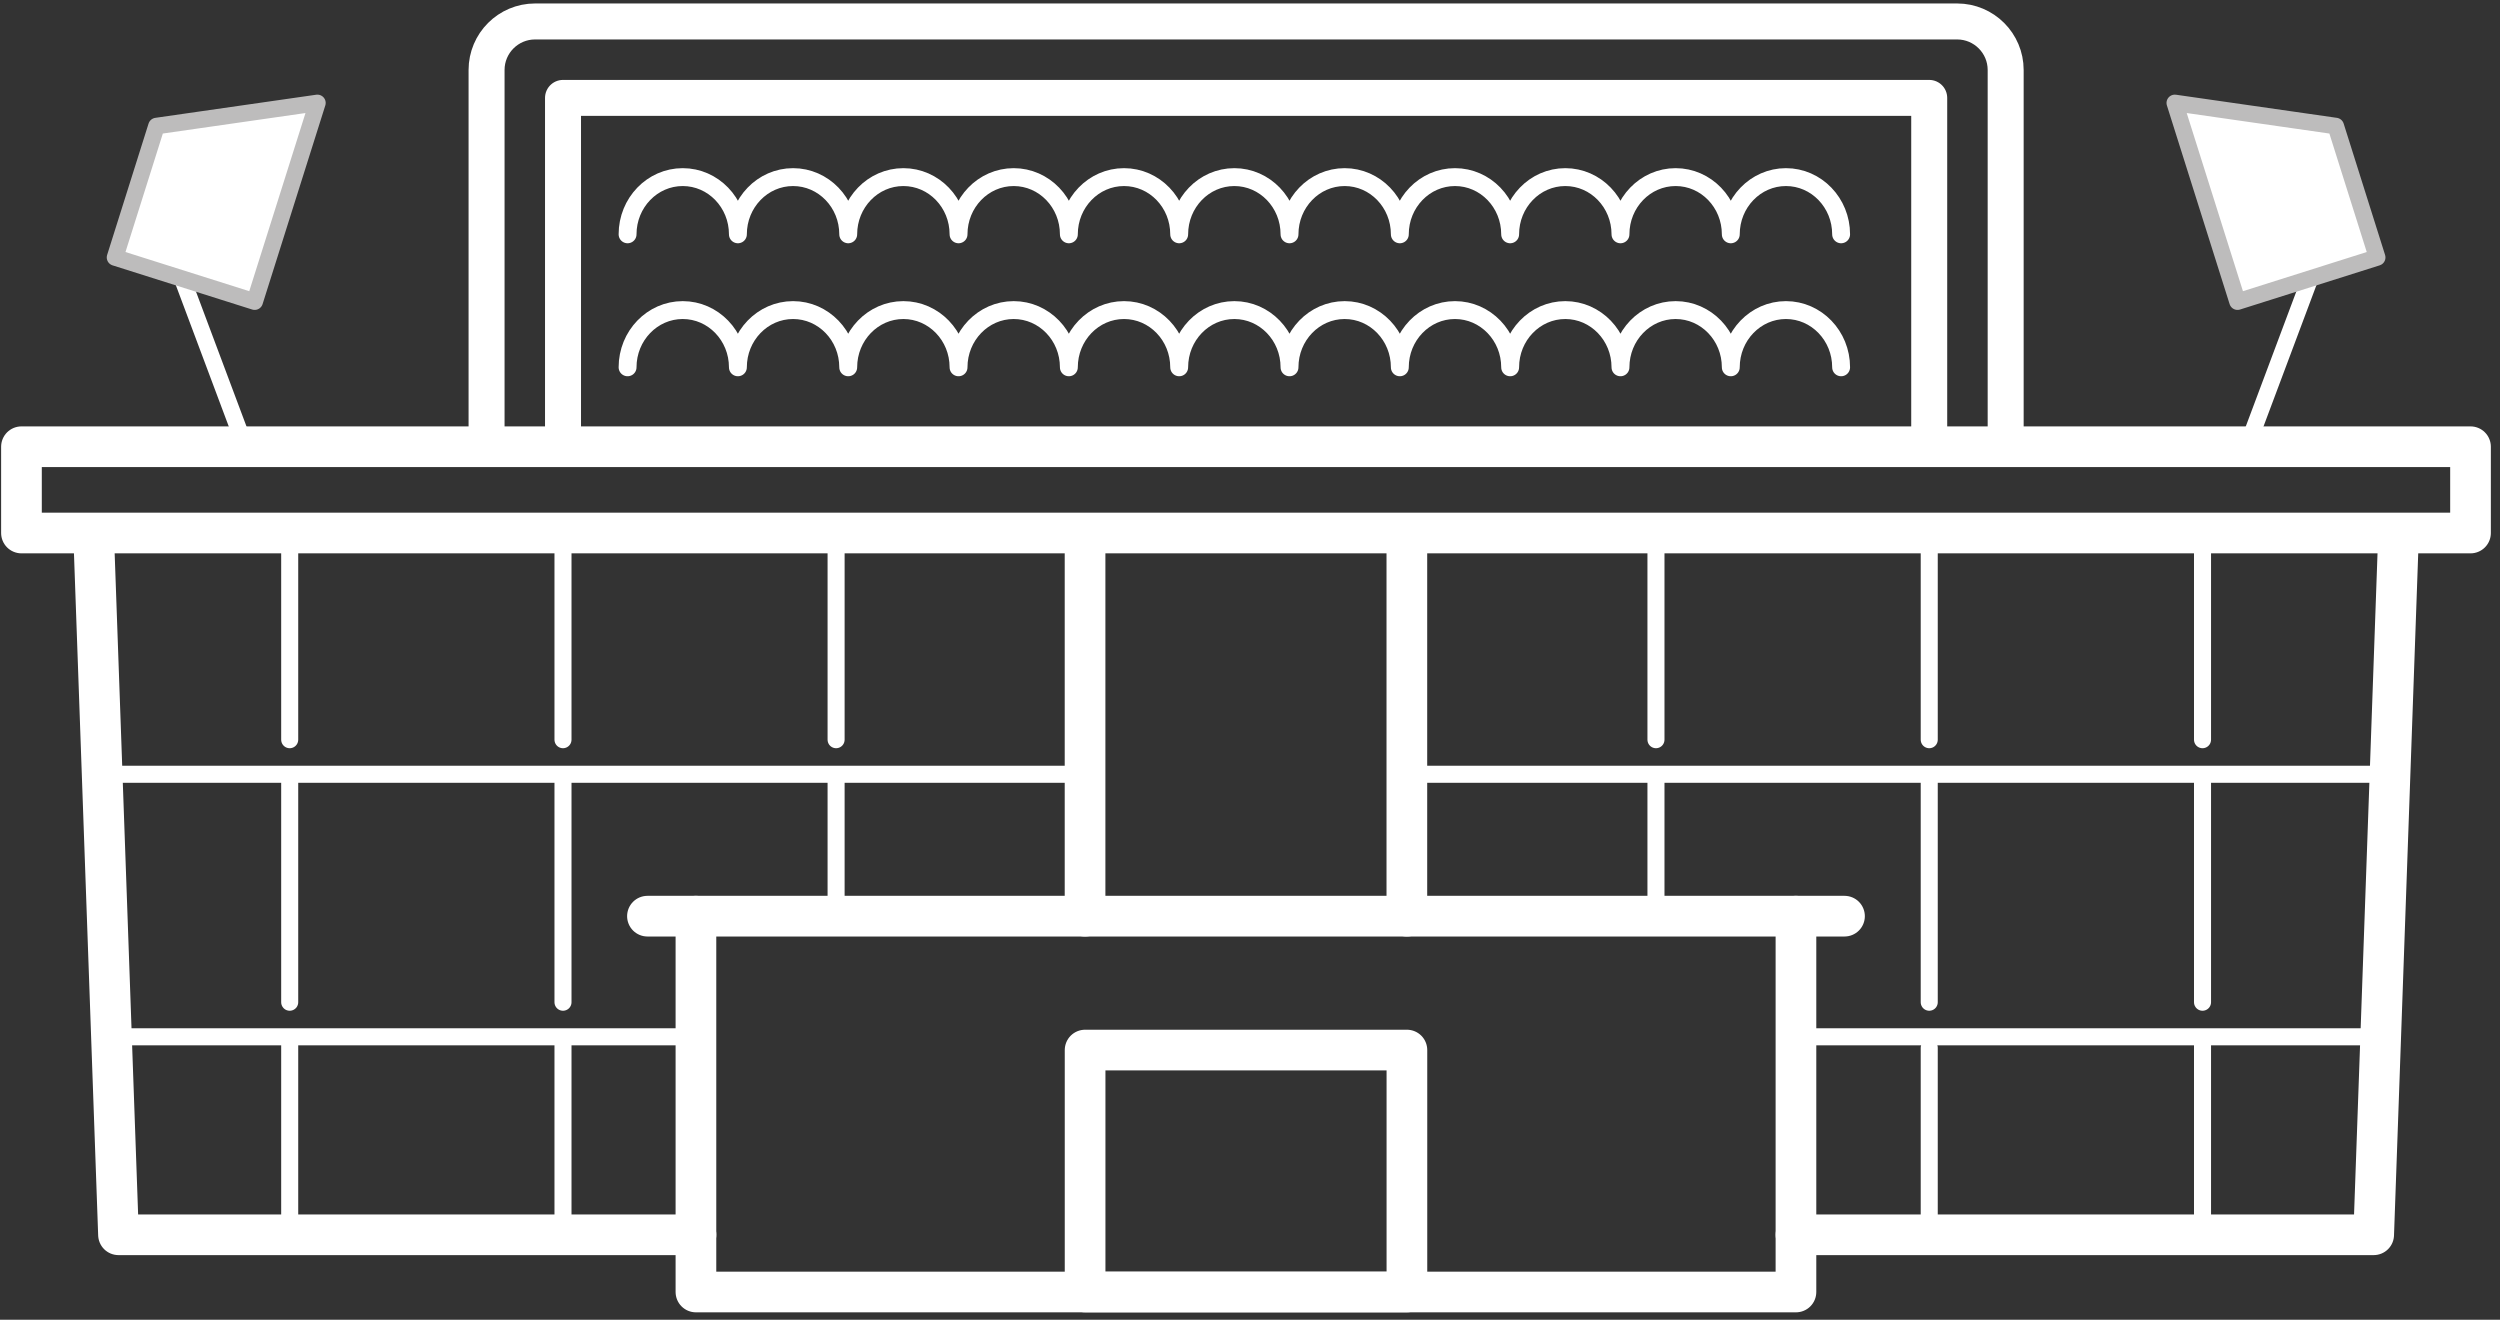 <svg width="233" height="123" viewBox="0 0 233 123" fill="none" xmlns="http://www.w3.org/2000/svg">
<rect x="0" y="0" width="233" height="123" fill="#333333" stroke="none"/>
<g id="Group 18736">
<g id="Stadium - Old">
<g id="Front Doors Group">
<path id="Bottom Lines" d="M167.383 85.387V120.414H64.861V85.387" stroke="white" stroke-width="3.791" stroke-linecap="round" stroke-linejoin="round"/>
<path id="Horizontal Line" d="M60.342 85.387H171.908" stroke="white" stroke-width="3.791" stroke-linecap="round" stroke-linejoin="round"/>
<path id="Vertical Line" d="M131.119 51.128V85.387" stroke="white" stroke-width="3.791" stroke-linecap="round" stroke-linejoin="round"/>
<path id="Vertical Line_2" d="M101.127 51.128V85.387" stroke="white" stroke-width="3.791" stroke-linecap="round" stroke-linejoin="round"/>
</g>
<g id="Right Grid">
<path id="Line" d="M154.336 51.127V68.94" stroke="white" stroke-width="1.588" stroke-linecap="round" stroke-linejoin="round"/>
<path id="Line_2" d="M179.805 51.127V68.94" stroke="white" stroke-width="1.588" stroke-linecap="round" stroke-linejoin="round"/>
<path id="Line_3" d="M205.275 51.127V68.94" stroke="white" stroke-width="1.588" stroke-linecap="round" stroke-linejoin="round"/>
<path id="Line_4" d="M154.336 72.928V85.386" stroke="white" stroke-width="1.588" stroke-linecap="round" stroke-linejoin="round"/>
<path id="Line_5" d="M179.805 72.928V93.407" stroke="white" stroke-width="1.588" stroke-linecap="round" stroke-linejoin="round"/>
<path id="Line_6" d="M205.275 72.928V93.407" stroke="white" stroke-width="1.588" stroke-linecap="round" stroke-linejoin="round"/>
<path id="Line_7" d="M179.805 97.653V115.081" stroke="white" stroke-width="1.588" stroke-linecap="round" stroke-linejoin="round"/>
<path id="Line_8" d="M205.275 97.396V115.08" stroke="white" stroke-width="1.588" stroke-linecap="round" stroke-linejoin="round"/>
<path id="Horizontal Line_2" d="M221.849 96.629H167.389" stroke="white" stroke-width="1.588" stroke-linecap="round" stroke-linejoin="round"/>
<path id="Horizontal Line_3" d="M222.723 72.161H131.123" stroke="white" stroke-width="1.588" stroke-linecap="round" stroke-linejoin="round"/>
</g>
<g id="Left Grid">
<path id="Line_9" d="M27 51.128V68.94" stroke="white" stroke-width="1.588" stroke-linecap="round" stroke-linejoin="round"/>
<path id="Line_10" d="M52.471 51.128V68.94" stroke="white" stroke-width="1.588" stroke-linecap="round" stroke-linejoin="round"/>
<path id="Line_11" d="M77.924 51.128V68.94" stroke="white" stroke-width="1.588" stroke-linecap="round" stroke-linejoin="round"/>
<path id="Line_12" d="M27 72.929V93.407" stroke="white" stroke-width="1.588" stroke-linecap="round" stroke-linejoin="round"/>
<path id="Line_13" d="M52.471 72.929V93.407" stroke="white" stroke-width="1.588" stroke-linecap="round" stroke-linejoin="round"/>
<path id="Line_14" d="M77.924 72.929V85.387" stroke="white" stroke-width="1.588" stroke-linecap="round" stroke-linejoin="round"/>
<path id="Line_15" d="M27 97.397V115.081" stroke="white" stroke-width="1.588" stroke-linecap="round" stroke-linejoin="round"/>
<path id="Line_16" d="M52.471 97.397V115.081" stroke="white" stroke-width="1.588" stroke-linecap="round" stroke-linejoin="round"/>
<path id="Horizontal Line_4" d="M64.869 96.629H10.43" stroke="white" stroke-width="1.588" stroke-linecap="round" stroke-linejoin="round"/>
<path id="Horizontal Line_5" d="M101.131 72.161H9.553" stroke="white" stroke-width="1.588" stroke-linecap="round" stroke-linejoin="round"/>
</g>
<path id="Right Line" d="M223.488 51.384L221.227 115.081H167.385" stroke="white" stroke-width="3.791" stroke-linecap="round" stroke-linejoin="round"/>
<path id="Left Line" d="M64.865 115.081H11.044L8.783 51.384" stroke="white" stroke-width="3.791" stroke-linecap="round" stroke-linejoin="round"/>
<path id="Rectangle" d="M230.252 41.635H2V49.677H230.252V41.635Z" stroke="white" stroke-width="3.791" stroke-linecap="round" stroke-linejoin="round"/>
<g id="Seats Group">
<path id="Circles Line 2" d="M171.592 34.233C171.592 31.289 169.288 28.899 166.451 28.899C163.614 28.899 161.31 31.289 161.31 34.233C161.31 31.289 159.006 28.899 156.169 28.899C153.332 28.899 151.028 31.289 151.028 34.233C151.028 31.289 148.724 28.899 145.887 28.899C143.05 28.899 140.746 31.289 140.746 34.233C140.746 31.289 138.442 28.899 135.605 28.899C132.768 28.899 130.464 31.289 130.464 34.233C130.464 31.289 128.16 28.899 125.323 28.899C122.486 28.899 120.182 31.289 120.182 34.233C120.182 31.289 117.878 28.899 115.041 28.899C112.204 28.899 109.9 31.289 109.9 34.233C109.9 31.289 107.596 28.899 104.759 28.899C101.922 28.899 99.618 31.289 99.618 34.233C99.618 31.289 97.314 28.899 94.477 28.899C91.64 28.899 89.336 31.289 89.336 34.233C89.336 31.289 87.032 28.899 84.195 28.899C81.358 28.899 79.054 31.289 79.054 34.233C79.054 31.289 76.75 28.899 73.913 28.899C71.076 28.899 68.772 31.289 68.772 34.233C68.772 31.289 66.468 28.899 63.631 28.899C60.794 28.899 58.49 31.289 58.49 34.233" stroke="white" stroke-width="1.667" stroke-linecap="round" stroke-linejoin="round"/>
<path id="Circles Line 1" d="M171.592 21.839C171.592 18.895 169.288 16.506 166.451 16.506C163.614 16.506 161.31 18.895 161.31 21.839C161.31 18.895 159.006 16.506 156.169 16.506C153.332 16.506 151.028 18.895 151.028 21.839C151.028 18.895 148.724 16.506 145.887 16.506C143.05 16.506 140.746 18.895 140.746 21.839C140.746 18.895 138.442 16.506 135.605 16.506C132.768 16.506 130.464 18.895 130.464 21.839C130.464 18.895 128.16 16.506 125.323 16.506C122.486 16.506 120.182 18.895 120.182 21.839C120.182 18.895 117.878 16.506 115.041 16.506C112.204 16.506 109.9 18.895 109.9 21.839C109.9 18.895 107.596 16.506 104.759 16.506C101.922 16.506 99.618 18.895 99.618 21.839C99.618 18.895 97.314 16.506 94.477 16.506C91.64 16.506 89.336 18.895 89.336 21.839C89.336 18.895 87.032 16.506 84.195 16.506C81.358 16.506 79.054 18.895 79.054 21.839C79.054 18.895 76.75 16.506 73.913 16.506C71.076 16.506 68.772 18.895 68.772 21.839C68.772 18.895 66.468 16.506 63.631 16.506C60.794 16.506 58.49 18.895 58.49 21.839" stroke="white" stroke-width="1.667" stroke-linecap="round" stroke-linejoin="round"/>
<path id="Top Line 2" d="M52.473 41.635V9.125H179.803V41.635" stroke="white" stroke-width="3.354" stroke-linecap="round" stroke-linejoin="round"/>
<path id="Top Line 1" d="M45.348 41.635V6.522C45.348 4.027 47.374 2 49.87 2H182.406C184.901 2 186.928 4.027 186.928 6.522V41.635" stroke="white" stroke-width="3.354" stroke-linecap="round" stroke-linejoin="round"/>
</g>
<g id="Right Focus Group">
<path id="Vector" d="M217.16 20.985L209.416 41.656" stroke="white" stroke-width="1.548" stroke-linecap="round" stroke-linejoin="round"/>
<path id="Focus" d="M221.551 23.993L208.538 28.11L202.693 9.594L217.69 11.749L221.551 23.993Z" fill="white" stroke="#BDBCBC" stroke-width="1.548" stroke-linecap="round" stroke-linejoin="round"/>
</g>
<g id="Left Focus Group">
<path id="Vector_2" d="M22.863 41.656L15.119 20.985" stroke="white" stroke-width="1.548" stroke-linecap="round" stroke-linejoin="round"/>
<path id="Focus_2" d="M10.723 23.993L23.735 28.11L29.58 9.594L14.584 11.749L10.723 23.993Z" fill="white" stroke="#BDBCBC" stroke-width="1.548" stroke-linecap="round" stroke-linejoin="round"/>
</g>
</g>
<path id="Vector_3" d="M131.124 97.865H101.131V120.413H131.124V97.865Z" stroke="white" stroke-width="3.791" stroke-linecap="round" stroke-linejoin="round"/>
</g>
</svg>
